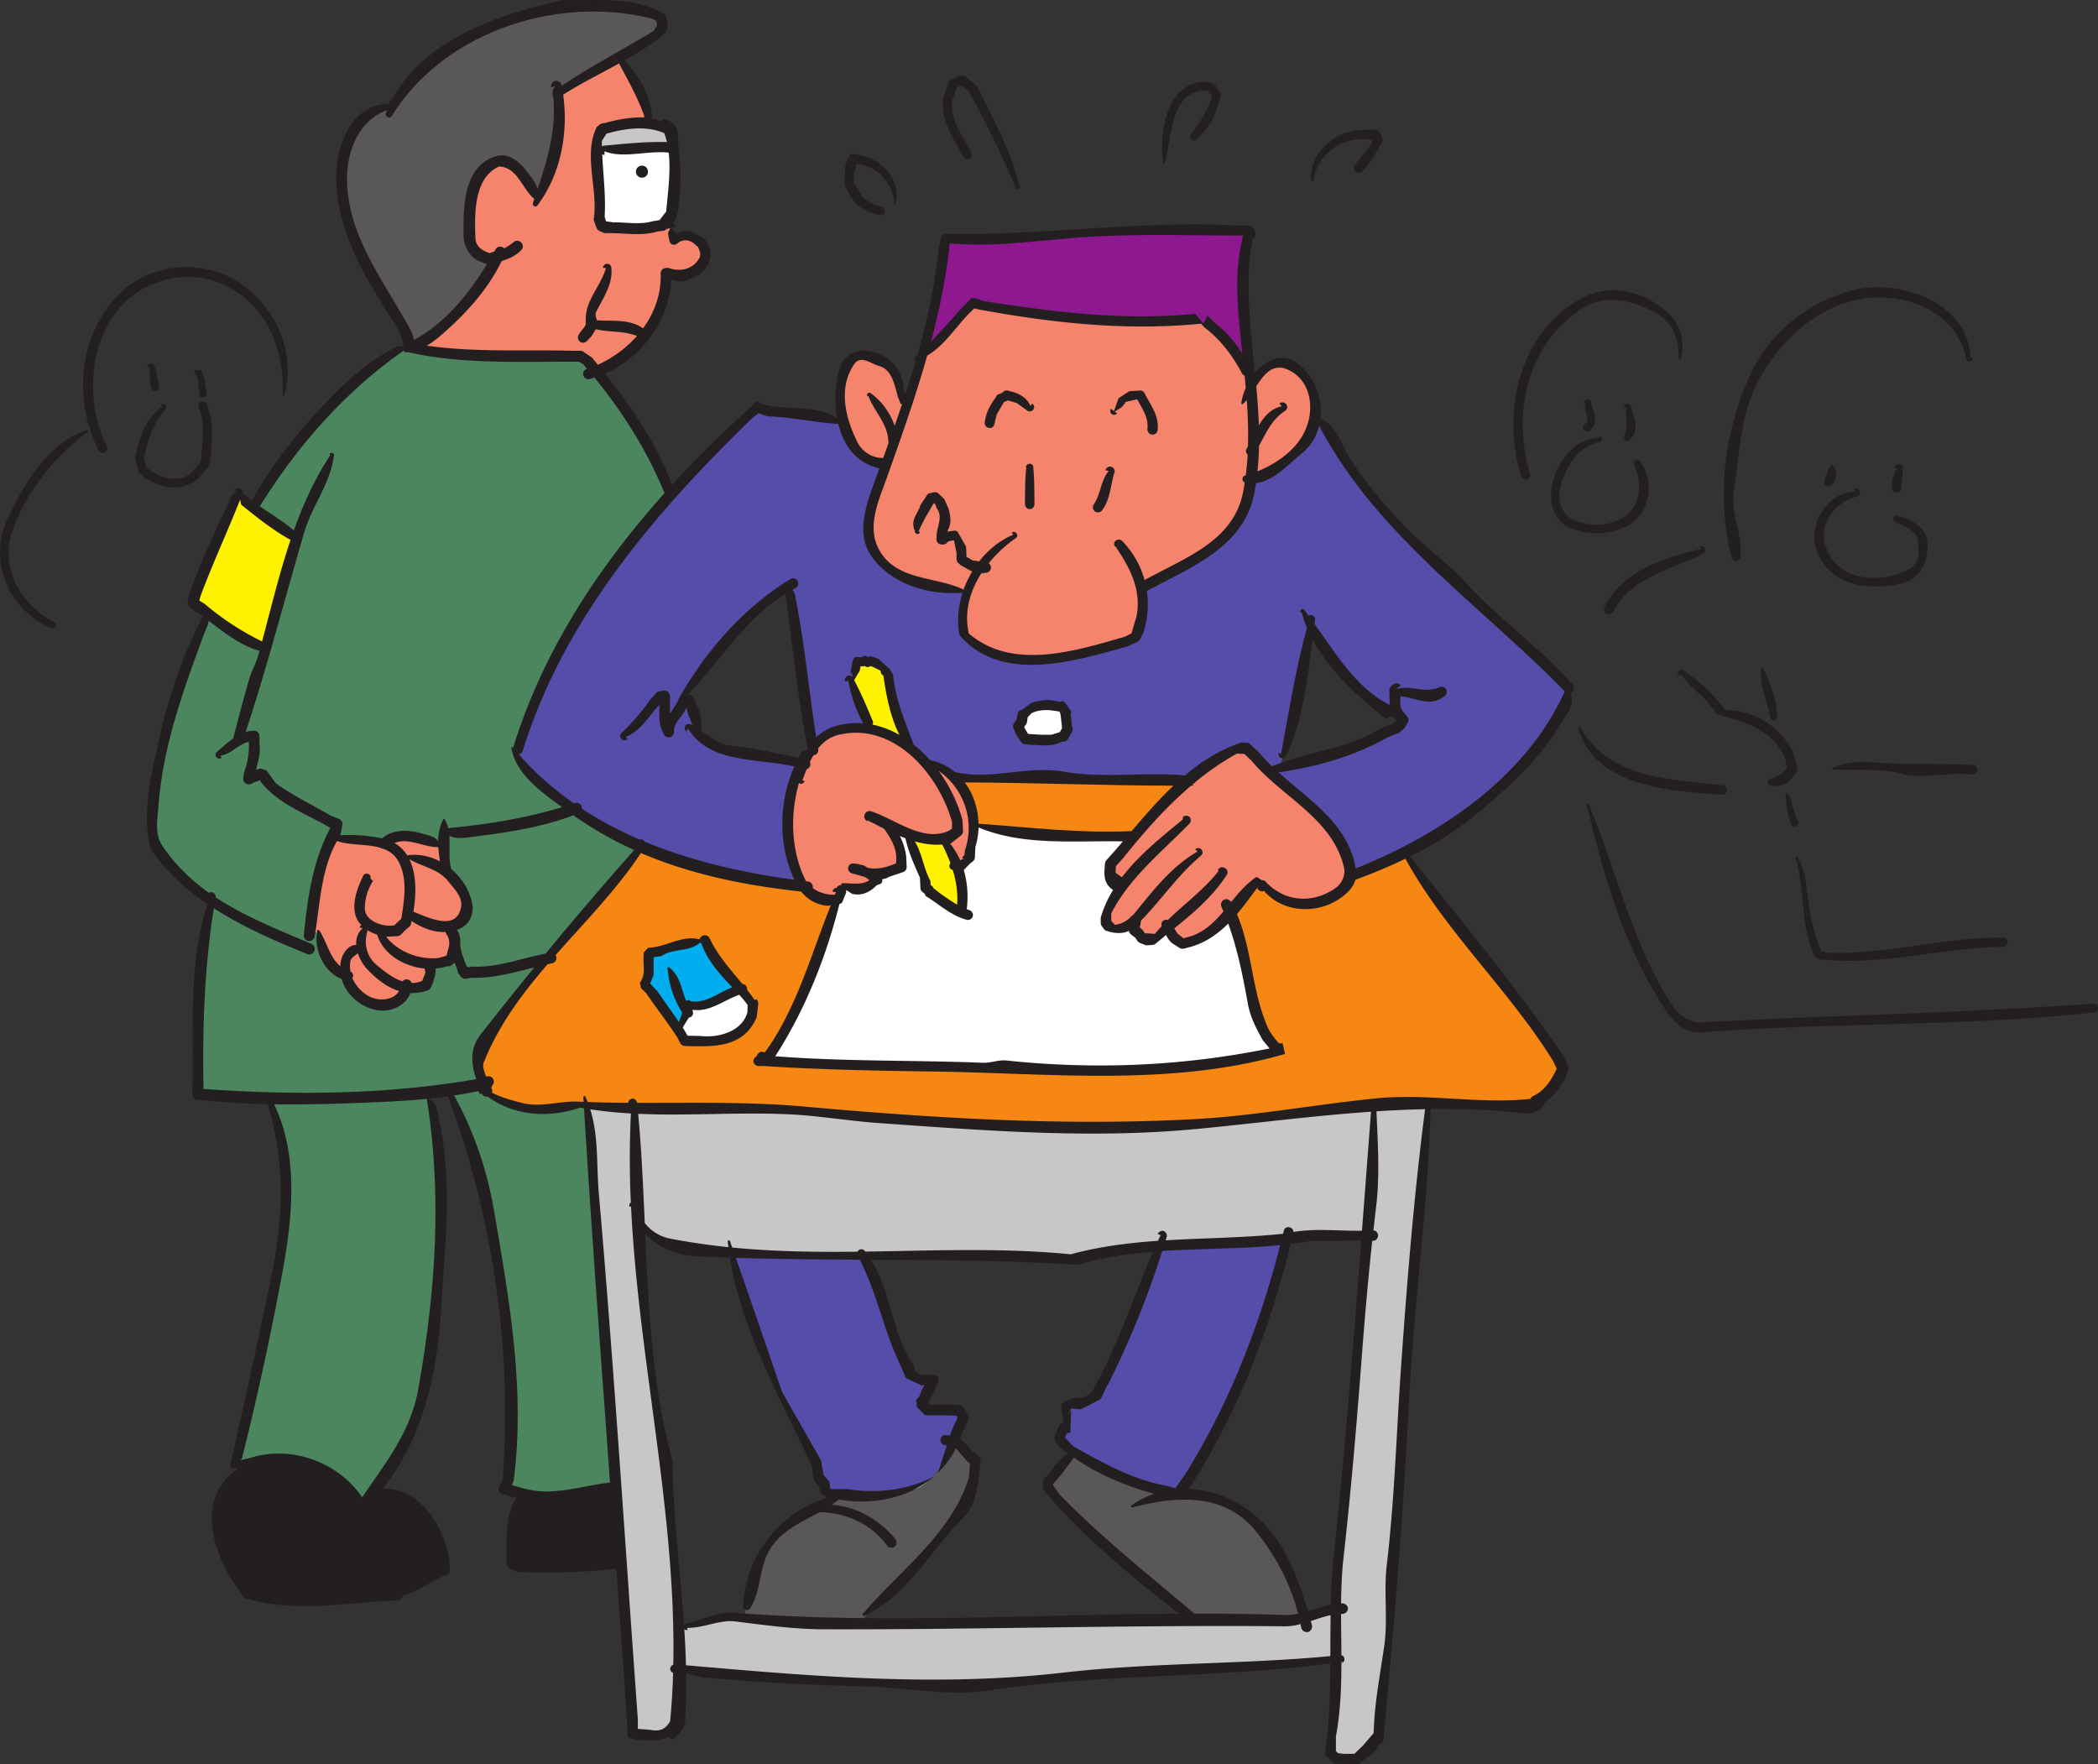 <svg xmlns="http://www.w3.org/2000/svg" width="145.657" height="122.492"><rect width="100%" height="100%" fill="#333333" stroke="none"/><path fill="#231f20" d="M109.2 47.547c-2.316-2.629-5.136-4.559-7.554-7.223-1.238-1.34-2.734-2.347-4.004-3.672-1.41-1.445-2.613-2.875-3.797-4.613-.715-1.047-.906-2.336-2.09-2.945-.027-.016-.058-.024-.085-.035.16-1.383-.38-2.875-1.5-3.774-1.082-.863-2.25-.34-3.043.613-.278-2.742-.618-5.476-.332-8.257l.168-1.059a.345.345 0 0 0 .199-.351l-.035-.157c0-.105-.055-.176-.141-.242l-.137-.105a.497.497 0 0 0-.21-.07h-.68c-6.649-.368-13.23.66-19.864.59l-.453-.016c-.172 0-.312.12-.328.277l-.156.836c-.254 2.492-.785 4.91-1.465 7.3-.04.04-.078.079-.121.118-.086.07-.106.191-.035.277.011.012.023.02.035.031a71.594 71.594 0 0 1-.703 2.262.601.601 0 0 0-.067-.074c-.015-.02-.039-.035-.062-.05.012-.93-.379-1.813-1.188-2.36-1.132-.746-2.925-.836-3.343.992a8.24 8.24 0 0 0-.09 3.207c-1.399-.984-3.54-.527-5.184-.996l-.172-.106a.394.394 0 0 0-.453.09l-.105.156a80.441 80.441 0 0 0-5.547 5.47c-1.063-2.829-2.77-5.36-4.649-7.716 2.52-1.113 4.489-3.73 4.602-6.539v-.015l.035.004c.555.347 1.172.03 1.68-.223.894-.43 1.3-1.508.722-2.379l-.082-.129a.36.36 0 0 0-.128-.125l-.036-.015a.36.36 0 0 0-.183-.149l-.418-.183c-.274-.16-.555-.172-.86-.118l-.367.168-.363-.421c.102-.024.195-.047.3-.07a.306.306 0 0 0-.218-.231c.258-.32.371-.723.418-1.117a16.88 16.88 0 0 0 0-4.235c-.082-.64.172-1.37-.723-1.812a.327.327 0 0 0-.449.011c-.023.024-.035.051-.05.079a2.638 2.638 0 0 0-.688-.231.286.286 0 0 0 .062-.207c-.125-1.406-.914-2.777-1.914-3.809.969-.543 1.91-1.128 2.785-1.855l.176-.313a.269.269 0 0 0 .035-.187l-.015-.324a.228.228 0 0 0-.035-.125l-.079-.305a.381.381 0 0 0-.175-.184h-.047C43.884-.265 41.447.06 39.15 0c-4.484.961-9.758 2.73-11.977 6.996a.244.244 0 0 0-.187.028l.086.175c0 .004 0 .004-.004.008-2.8-.027-3.832 3.207-3.727 5.454.16 3.625 2.067 6.734 4.098 9.867.289.457.45.933.586 1.445a.319.319 0 0 0-.07.129c-.13-.04-.274-.094-.368-.055-2.054 1.012-3.668 2.52-5.234 4.192-1.895 2.027-3.55 4.144-4.871 6.52a7.875 7.875 0 0 1-.535-.419.39.39 0 0 0-.121-.074.325.325 0 0 0-.157-.344.324.324 0 0 0-.418.14l.207.106c-.113.059-.289.106-.335.196-1.125 2.37-2.207 4.703-3.086 7.152l.043.484c.027.07.07.141.129.188l.234.172c.215.14.43.293.64.441-1.398 2.684-2.359 5.465-3.03 8.508-.571 2.566-1.243 5.117-.583 7.648 1.051 1.543 2.414 2.774 3.934 3.809-1.363 4.219-.945 8.742-1.055 13.113l.012.106c0 .207.172.383.383.383h.195c1.547.171 3.09.257 4.633.293 1.21 3.828 1.117 7.804.297 11.796a569.894 569.894 0 0 1-2.856 13.13l-.015.14a.294.294 0 0 0-.02.101v.137l.04-.031.503.023c-3 1.993-1.785 5.961.047 8.403l.332.52c.035.034.086.07.14.09l.122.034c3.394.973 6.98.262 10.426.102.18 0 .332-.14.375-.313.898-.226 1.972-1.004 2.69-1.304l.208-.086c.21-.02.367-.176.367-.383l-.02-.594c-.327-2.375-1.988-5.137-4.644-5.082 2.797-3.46 3.79-7.98 4.055-12.379.277-4.543.836-9-.211-13.629-.102-.418-.137-.855-.625-1.027-.004-.016-.016-.023-.027-.031a41.18 41.18 0 0 0 1.347-.16c3.137 8.46 4.488 17.668 3.781 26.668l-.246.433v.035c-.07.211.055.418.262.489l.277.054c.22.082.434.153.653.22-.754 1.187-.653 2.64-.653 3.976v.554a.4.4 0 0 0 .192.348l.574.246c2.293.067 4.57.035 6.844-.23.265 3.656.523 7.312.765 10.968v.496c0 .16.13.317.286.34l.367.078c.765.02 1.597.157 2.23-.214a.26.26 0 0 0 .067.086c.132.105.289.078.394-.051.235-.317.625-.602.653-.914.085-1.192.105-2.375.09-3.559.413.137.812.285 1.214.32 3.84.34 7.598.547 11.36.625 2.793.055 5.507.707 8.328.29 8.09-1.212 15.914-.844 23.82-1.895-.012 2.023-.059 4.047-.344 6.07v.156c0 .106.051.184.106.262l.183.156.18.211c.078.051.16.078.238.106l.547.023h.024l.89.028a.296.296 0 0 0 .207-.079l.496-.39c.434-.238.703-.594.934-.988a.34.34 0 0 0 .242-.32c.008-.071.012-.141.02-.212v-.011c.363-4.258.77-8.442 1.078-12.727.285-3.734.496-7.441.703-11.203.36-6.547 1.293-13.02 1.453-19.563 2.215-.03 4.445.051 6.695.317.367.027.758-.235 1.149-.39h-.157c.145-.063.22-.22.211-.384.63-.382 1.07-1.02 1.442-1.664l.23-.59a.417.417 0 0 0-.054-.347l-.27-.586c-3.273-4.844-7.04-9.313-10.66-13.895 1.691-.843 3.305-1.843 4.82-3.12 2.211-1.864 4.211-3.657 5.676-6.165.371-.637.95-1.187.637-2.078a.34.34 0 0 0 .093-.043.366.366 0 0 0 .07-.508zm-54.675-6.32c.496 3.574.863 7.171 1.54 10.726-.028.047-.06.094-.087.14-.14-.034-.281.016-.344.157a7.46 7.46 0 0 0-.191.352c-1.547-.282-3.039-.68-4.648-.825-.793-.078-1.438-.57-2.106-1.023a3.538 3.538 0 0 0-.191-1.55l-.367-.786a.36.36 0 0 0-.395-.18c2.277-2.336 3.988-5.285 6.789-7.011zm-2.93 70.195c-.05.152.024.277.172.332l-.062.27c-.27-.02-.543-.036-.817-.055-1.093-.078-2.164.523-3.261.73a.233.233 0 0 0-.141.094c-.258-3.793-.75-7.567-.8-11.375-1.4-5.172-1.661-10.465-1.891-15.77.863.953 2.175 1.5 3.406 1.567.824.039 1.648.07 2.472.101.832 5.141 3.504 9.758 5.676 14.418l.13.965.077.156.328.348.035.305c0 .054.028.105.055.156l.363.29c.016.01.028.026.04.038-3.25 1.078-5.57 3.934-5.782 7.43zm8.368.918.238-.262c2.8-1.36 4.426-4.445 6.668-6.715 1.047-1.047 1.047-2.636 1.23-4.101l-.367-.39h-.098l-.347-.368a3.27 3.27 0 0 0-.649-.59c.055-.14.11-.281.153-.426l.418-.863a.402.402 0 0 0 0-.418l-.258-.418a.324.324 0 0 0-.133-.129l-.105-.078c-.051-.027-.13-.027-.18-.055H64.59l-.16-.144.063-.063c.183-.418.394-.812.574-1.23l.078-.13c0-.05.027-.077.027-.128a.392.392 0 0 0-.363-.39h-.863l-.445-.243-.051-.386c-1.559-2.208-1.535-5.098-2.98-7.352 4.777.023 9.554.043 14.34.355 1.722-.52 3.476-.773 5.241-.914-1.308 2.977-2.285 6.09-3.832 8.953l-.402.778-.488.347c-.34.051-.653.079-.993.13l-.285.156a.37.37 0 0 0-.367.316l-.023.102c.05.289.101.574.156.863l.035.234h-.008c-.133 0-.238.078-.316.211l-.262.574c-.023.051-.05.102-.05.157v.207c0 .078.027.156.077.21l.207.262c.211.176.426.34.645.504-.5.352-.899.813-1.242 1.324l-.39.418c-.056.079-.106.153-.106.235v.336a.4.4 0 0 0 .078.238l.234.313c2.719 3.12 5.887 5.726 9.133 8.261-7.297.043-14.586.39-21.89.309zm32.628-4.262a43.108 43.108 0 0 0-.199 3.324c-.539.106-1.066.293-1.59.453-.812-2.718-1.851-5.492-4.398-7.199a7.572 7.572 0 0 0-3.86-1.289c3.372-5.226 5.59-10.992 7.06-17.008a27.17 27.17 0 0 0 1.472-.214h.004c1.14.054 2.285-.016 3.426-.016-.555 7.293-1.133 14.582-1.914 21.95zm4.32-58.031-.222.2-.789.315.016-.019c-2.13 1.348-4.653 1.57-6.961 2.414l.082-.312a.264.264 0 0 0 .246-.137c1.156-2.485 1.496-5.34 1.844-8.11 1.167 2.176 3.152 3.965 5.085 5.516.055.035.207-.086.313-.156a.368.368 0 0 0 .215.012l.191.246-.02.03"/><path fill="#564ca9" d="M108.627 47.984c-5.868-5.988-13.079-10.863-17.047-18.43a3.503 3.503 0 0 1-1.18 1.91c-.988.79-1.95 1.927-3.2 2.079-.034.215-.066.434-.109.652-.703 3.809-4.43 5.184-7.468 6.836a6.571 6.571 0 0 1-.227 2.864l-.242.484a.346.346 0 0 1-.16.156l-.676.332c-3.707 1.028-8.758 2.63-11.7-.765-.19-.973-.097-1.989.208-2.946-2.293.172-4.723-.535-6.16-2.312-1.48-1.809-.368-4.196.328-6.16.023-.059.043-.114.062-.168-1.62-.356-2.496-1.61-2.855-3.082-1.649-.106-3.266-.48-4.918-.528l-.61-.215-.433.317c-6.738 6.547-13.129 13.98-15.945 23.117a.376.376 0 0 1-.274.25 21.065 21.065 0 0 0 3.832 3.406c.004 0 .008-.004.016-.004a.369.369 0 0 1 .496.172.365.365 0 0 1 .035.2 26.033 26.033 0 0 0 4.004 2.132.33.33 0 0 1 .226.028.311.311 0 0 1 .137.128c3.29 1.364 6.86 2.168 10.387 2.641-1.149-2.437-1.086-5.402-.008-7.863-2.574-.598-5.856-.172-7.363-2.621l-.141.175a.299.299 0 0 1-.05-.402.298.298 0 0 1 .398-.05.896.896 0 0 1 .062.034c-.09-.414-.348-.793-.383-1.226l-.097.164c-.207.453-.66.766-.766 1.289l-.016.242a.356.356 0 0 1-.363.367c-.14 0-.281-.07-.332-.191l-.035-.086c-.363-.633-.281-1.32-.273-1.992-.747.789-1.262 1.816-2.356 2.25l.137.14a.281.281 0 0 1-.414 0 .28.28 0 0 1 0-.417c.73-.715 1.41-1.461 1.984-2.317l.434-.469c.05-.05.14-.105.207-.105l.21-.035.106-.016a.367.367 0 0 1 .399.332s0 .016.02.035v1.165c0 .023-.005.046-.005.07.04-.059.078-.117.125-.176l.465-.746c-.012-.043 0-.094.039-.14 1.758-3.118 4.246-6.032 7.293-8a.057.057 0 0 1 .035-.044c.016-.004.024 0 .035 0a12.4 12.4 0 0 1 .383-.242.349.349 0 0 1 .488.137.347.347 0 0 1-.14.488c-.07.035-.137.078-.203.113.074.121.136.246.168.391.68 3.398.957 6.605 1.472 9.863a3.19 3.19 0 0 1 1.367-.793 5.441 5.441 0 0 1 1.891-.187 9.87 9.87 0 0 1-1.039-2.98l-.191.105a.286.286 0 0 1 .12-.399.276.276 0 0 1 .352.059c.016-.125.028-.242-.125-.324l.157-.766c0-.172.14-.312.316-.293h.035l.121.016-.02-.016.141.016.051-.035a.316.316 0 0 1 .383 0l.035.027.02-.008a.34.34 0 0 1 .293-.02l.507.176c-.035 0-.054-.02-.09-.02l.735.653-.02-.043.035.059.036.03.004.032.222.352c.14 1.652.801 3.183 1.375 4.715a.29.29 0 0 1 .028.125c.414.324.8.695 1.156 1.093.023.008.047.008.07.02.64.136 1.195.422 1.656.804 2.5.598 4.95-.453 7.52-.023 2.898.496 5.64.008 8.45.266 1.16-.977 2.437-1.79 3.925-2.285l.383.019c.07 0 .14.016.191.07l.63.575c.284.347.597.675.925.988.21-.086.426-.168.64-.246l.082-.313a.33.33 0 0 1-.117-.031c-.14-.07-.191-.223-.125-.348.055.035.09.055.14.09.556-2.937 1.009-5.883 1.806-8.762a8.205 8.205 0 0 1-.375-1.093l-.09.035c-.035-.07 0-.176.09-.227.07-.035.171 0 .222.086.09.114.18.235.266.352a.319.319 0 0 1 .172-.04c.176.02.297.176.277.352l-.035.262c1.496 2.102 2.914 4.473 5.23 5.625-.008-.047-.02-.094-.023-.145l-.02-.867c0-.105.055-.191.125-.281l.102-.105a.41.41 0 0 1 .543 0c0 .02.016.035.035.035l-.367.28c1.008-.366 2.07.349 3.082-.175a.37.37 0 0 1 .453.246.388.388 0 0 1-.246.469c-.894.687-1.996.023-2.957-.074v.023c0 .383-.09.801.242 1.113l.227.278a.37.37 0 0 1 .035.433l-.176.317c-.035.035-.05.07-.086.101l-.297.246c-.015.016-.05.036-.07.051l-.746.297c-2.344 1.32-4.914 2.05-7.59 2.434 2.172 1.957 4.809 3.558 5.36 6.652a.035.035 0 0 1 .004.02c5.925-2.38 11.82-6.34 14.511-12.297-.004-.004-.011-.008-.011-.012"/><path fill="#f6836c" d="M86.22 28.05c.036.02.086 0 .106-.034a2.38 2.38 0 0 0 .23-.246 30.33 30.33 0 0 1 .086 3.21c-.031.06-.058.114-.09.168a.326.326 0 0 0 .07.418A19.78 19.78 0 0 1 86.487 33a.275.275 0 0 0-.23.273.278.278 0 0 0 .16.227c-.032.215-.067.43-.11.645-.664 3.464-4.093 4.59-6.843 6.128a6.208 6.208 0 0 0-1.528-2.683.332.332 0 0 0-.453-.067c-.14.086-.176.293-.07.434l.02-.035c1.007 1.48 1.827 3.027 1.476 4.855l-.356 1.2-.46.23c-3.415.977-7.782 2.383-10.829-.226-.343-1.48.07-2.93.867-4.176a1.3 1.3 0 0 0 .266-.04.366.366 0 0 0 .399-.327.377.377 0 0 0-.153-.332 8.975 8.975 0 0 1 1.875-1.743c.121-.07.14-.222.055-.328-.07-.125-.227-.14-.332-.054l.105.14c-.922.387-1.73 1.043-2.363 1.852-.145-.02-.289-.043-.441-.059l-.442-.258-.027-.699c0-.02-.02-.02-.02-.035l-.574-1.012c-.07-.05-.156-.086-.226-.07l-.465.074.015-.105c.278-.489.188-.992.051-1.496l-.262-.579a.263.263 0 0 0-.105-.156l-.348-.328a.36.36 0 0 0-.328-.07l-.281.07a.279.279 0 0 0-.191.156l-.438.66c-.148.598-.742 1-.379 1.81-.02.089.051.194.156.194.086.016.192-.054.192-.16h-.106c.211-.449.418-.902.696-1.34l.37-.648.118.113.07.223c.489.625.016 1.305 0 1.984v.211c0 .192.156.348.348.348h.105c.086 0 .157-.02.227-.07l.137-.141c.117-.031.25-.05.367-.082l.035.016c.05.293.121.59.172.886v.434c.02.09.035.176.105.226l.211.192c.266.129.512.297.774.41-.239.398-.446.82-.602 1.258-2.004-.945-4.71-.594-5.883-2.8-.836-1.548-.035-3.325.524-4.872 1.02-2.863 2.023-5.7 2.836-8.574 1.312-.75 2.144-2.274 3.285-3.281l.125.05c5.137.957 10.289 1.532 15.512 1.028h.093l.223.246c1.129.851 1.95 1.945 2.61 3.183a.351.351 0 0 0 .187.168c.027.285.055.57.078.856-.148.336-.254.68-.3 1.011-.016.036 0 .09.034.106m-25.993-.524.055-.05c.398 1.097 1.375 1.933 1.39 3.203.004.023.016.047.02.066-.125.356-.254.711-.383 1.066-.012-.004-.023-.015-.035-.019-.75 0-1.43-.453-1.758-1.113-.805-1.637-1.36-3.727-.21-5.395.452-.664 1.148-.035 1.722.121.863.254 1.027 1.16 1.277 2.012 0 .059.012.121.051.172a6.555 6.555 0 0 0 .152.41c0 .035.036.051.09.051.035 0 .051-.035.051-.086v-.004c.004.004.004.008.008.012-.18.527-.355 1.058-.543 1.586-.316-.89-.879-1.688-1.64-2.239a.165.165 0 0 0-.227-.02c-.07.071-.07.161-.02.228"/><path fill="#231f20" d="M71.494 32.195c-.14 0-.262.102-.262.242l.016.02c-.086.852-.086 1.687-.086 2.54 0 .19.14.347.332.347.191 0 .328-.157.328-.348-.016-.852 0-1.707-.086-2.559a.234.234 0 0 0-.242-.242m5.64.207a.32.32 0 0 0-.382.246l.226.051c-.574.68-.558 1.621-1.047 2.332a.358.358 0 0 0 .106.489.36.36 0 0 0 .488-.106c.574-.781.574-1.758.852-2.629a.322.322 0 0 0-.243-.383m-5.398-3.968c.105-.122.07-.313-.07-.418l-.121.175c-.243-.593-.836-.906-1.426-1.027l-.156-.05a.336.336 0 0 0-.282.066l-.136.105-.297.121c-.02.035-.055.055-.07.086l-.087.16c-.367.489-.644 1.024-.714 1.633a.333.333 0 0 0 .261.418c.176.055.364-.07.399-.258.054-.23.105-.437.156-.664l.504-.855.125-.067c.05 0 .086-.02.121-.05l.016-.012.629.183c.242.176.488.348.73.524.121.105.316.07.418-.07m7.73-1.134a.33.33 0 0 0-.312-.187l-.75.051c-.035.016-.05.035-.086.05l-.664.438-.313.887c-.07-.05-.14-.105-.207-.156a.25.25 0 0 0 .051.363c.121.09.278.07.367-.05l-.156-.122c.156-.105.313-.191.469-.297l.242-.277.02-.09c.242-.05.504-.12.746-.172h.09c.347.653.796 1.266.695 2.07a.37.37 0 0 0 .367.368.356.356 0 0 0 .348-.367c.086-.903-.418-1.602-.82-2.332l-.087-.176m-15.582 7.781.016-.016c0-.008 0-.011.004-.015 0 .015-.02.015-.02.031"/><path fill="#f6836c" d="M89.822 25.895c1.187.816 1.344 2.417.941 3.601-.488 1.508-1.918 2.602-3.46 3.227.062-.598.097-1.192.109-1.782.5-.902.902-1.847 1.836-2.437.14-.121.16-.332.035-.453-.121-.14-.328-.156-.453-.035l.16.191c-.738.152-1.211.688-1.59 1.32a44.471 44.471 0 0 0-.184-2.707c.618-.941 1.297-1.816 2.606-.925"/><path fill="#231f20" d="M86.482 33.012c.004 0 .004 0 .004-.004v.004h-.004"/><path fill="#8d188f" d="m65.92 17.102.023-.204c3.25.297 6.46-.27 9.727-.457 3.449-.21 6.859-.09 10.289-.09h.328l-.067.418c-.297 1.22-.347 2.473-.312 3.711.054 1.364.195 2.72.34 4.075-.5-.79-1.086-1.508-1.856-2.094l-.574-.555-.262.574-.574-.695c-4.926.504-9.785-.125-14.64-.871l-.626-.21a.393.393 0 0 0-.312.034l-.645.664c-.699.781-1.39 1.563-2.12 2.317.573-2.168 1.03-4.364 1.28-6.618"/><path fill="#fff" d="m45.79 15.281-.421.074c.023-.011.058-.023.082-.035-.942.313-1.906.106-2.867.117l-.512-.074-.094-.312c.09-1.453-.101-2.895-.168-4.344a.28.28 0 0 0 .16.05v-.253c1.301.523 2.977-.074 4.457.094.149 1.34-.058 2.761-.175 4.086l-.461.597"/><path fill="#c8c7c8" d="m41.783 9.785.332-.515.375-.09c-.012 0-.035.011-.047.011 1.18-.304 2.535-.445 3.676.055.074.203.136.41.183.621-1.449-.047-2.894.113-4.332.242a.321.321 0 0 0-.18.063 12.472 12.472 0 0 1-.007-.387"/><path fill="#f6836c" d="M44.771 8.164h-.023a1.371 1.371 0 0 0-.086-.121c0 .043.012.082.031.117-.93-.05-1.957.176-2.715.383l-.125.012a.685.685 0 0 0-.199.078l-.23.199c-.954 1.95.128 4.328-.211 6.43l.222.605a.395.395 0 0 0 .16.16l.383.164c1.219-.058 2.461.243 3.656-.117l.442-.058a.364.364 0 0 0 .152-.07l.082-.063v.008l.23-.059c-.058.113-.105.219-.163.336l.035.254.035.188.031-.004a.295.295 0 0 0-.008.058l-.023-.055.011.055.024.063c0 .043.023.09.047.136a.327.327 0 0 0 .453.07l.172-.128c.347-.184.707-.184 1.12.172.036.05.079.097.134.117l.023.015.012.02c.152.281.258.57.07.86-.488.765-1.348.882-2.137.605l-.136.011a.37.37 0 0 0-.371.372v.113c.027 1.375-.45 2.64-1.223 3.707-.02-.012-.035-.028-.055-.04-.945-.62-2.086-.448-3.168-.519v-.093c-.082-.165-.094-.36-.035-.489.488-.972 1.172-1.926 1.055-3.05a.287.287 0 0 0-.29-.293.287.287 0 0 0-.288.292h.207c-.348 1.231-1.414 2.215-1.403 3.54l-.011.418-.082.136c-.13.164-.266.317-.372.5-.128.153-.105.371.047.512.149.129.371.105.512-.047.102-.117.207-.219.313-.336l.285-.469c.957.223 1.957.094 2.86.47a8.148 8.148 0 0 1-2.712 1.995l-.41-.5-.617-.418a.39.39 0 0 0-.207-.054h-.57c-3.133-.082-6.243.101-9.422-.27-.22-.023-.442-.059-.664-.078.37-.207.718-.488 1.023-.746 1.7-1.477 3.215-3.137 4.184-5.13.492-.167.972-.355 1.351-.753a.377.377 0 0 0 .012-.535.37.37 0 0 0-.535-.024 4.03 4.03 0 0 1-.657.43.404.404 0 0 0-.097-.082.376.376 0 0 0-.5.153c-.024.046-.051.093-.078.14l-.332.121-.25-.101c-.41-.168-.72-.504-.73-.914-.071-1.672-.13-4.204 1.636-5.004 1.297.058 1.578 1.52 2.426 2.23a.086.086 0 0 0 .02.031c-.032.09-.063.18-.09.27a.178.178 0 0 0 .105.23c.09.047.195 0 .23-.09 1.602-2.156 2.13-5 1.762-7.656 1.293-.82 2.61-1.468 3.879-2.168.66 1.235 1.332 2.426 1.793 3.758"/><path fill="#5a5758" d="M24.095 12.559c-.043-1.973.754-4.184 2.774-4.91-.024.054-.047.105-.07.163a.232.232 0 0 0 .105.313c.117.07.254.023.312-.094C30.85 2.161 38.81-.383 45.357 1.324l.207.145.035.12v-.023l.016.2-.234.383c-2.114 1.28-4.317 2.43-6.383 3.804a5.721 5.721 0 0 1-.012-.07.391.391 0 0 0-.453-.266.391.391 0 0 0-.266.453l.29-.082c-.071.118-.208.247-.188.348l.012.086a.275.275 0 0 0 .023.273l.008.008c.223 2.258-.399 4.36-1.09 6.43-.086-.426-.45-.836-.703-1.18-.524-.695-1.266-1.359-2.149-1.113-2.32.649-2.308 3.574-2.285 5.547.012.66.418 1.531 1.207 1.79l.407.167c-1.286 2.105-2.899 4.094-5.07 5.266-.051-.258-.114-.516-.247-.746-1.832-3.356-4.316-6.442-4.387-10.305"/><path fill="#4c865e" d="M28.01 24.355a.278.278 0 0 0 .296.09c3.852.875 7.817.645 11.735.668h.129l.324.176c.09.105.176.211.265.316a.375.375 0 0 0-.277.356c.012.21.176.371.383.371a4.81 4.81 0 0 0 .406-.117c1.984 2.433 3.68 5.113 4.863 8.023-4.629 5.164-8.472 11.04-10.507 17.676l-.012-.012c-.02-.035-.055-.054-.086-.02-.035.02-.055.056-.02.087.34 1.789 2.032 2.996 3.516 4.07-2.578.777-5.234 1.207-7.91 1.453a2.05 2.05 0 0 0-.219-.566.076.076 0 0 0-.07-.07c-.035 0-.067.035-.067.07-.25.457-.332.972-.34 1.5-.171-.344-.628-.407-.96-.512-.961-.3-2.121-.41-2.93.293-.023-.004-.043-.012-.066-.016-.961-.183-1.891-.27-2.836-.195.004 0 .004 0 .004-.004l.152-.777a.393.393 0 0 0-.254-.36l-.558-.23.011.012c-1.277-.743-2.625-1.395-3.832-2.254l-.554-.766a.418.418 0 0 0-.188-.16l-.195-.07a.39.39 0 0 0-.282.011l-.148.051c.11-.59.34-1.152.23-1.77v-.511l-.011-.078v-.024a.367.367 0 0 0-.395-.336l-.36.036c-.066.015-.132.039-.194.058 1.507-4.547 2.68-9.12 4.05-13.8.543-1.895 1.82-3.415 2.075-5.364.035-.094-.012-.183-.094-.207-.09-.035-.184.012-.207.09l.07.035c-1.09 1.645-1.89 3.414-2.547 5.246-.734-.625-1.562-1.125-2.36-1.668 2.602-4.207 5.907-7.96 9.97-10.8"/><path fill="#4c865e" d="M44.029 59.016a254.712 254.712 0 0 0-6.145 7.183c-1.718.336-3.37 1.004-5.144.906l-.203.055a.347.347 0 0 0-.149-.07l-.086-.266c0 .024.012.035.012.059a5.974 5.974 0 0 1-.367-1.235c.047-.378 0-.761-.215-1.066 0-.008-.004-.02-.004-.031a2.04 2.04 0 0 0 .281-.117c.617-.301.895-1.02.778-1.668-.172-.95-.72-1.813-1.461-2.434-.2-.746-.074-1.555-.13-2.308.473.25 1.138.144 1.638.074 2.39-.305 4.753-.649 6.972-1.496a25.41 25.41 0 0 0 4.223 2.414"/><path fill="#f6836c" d="M31.013 64.887c.207.289.23.66.082 1.093l-.09.344-.058.047-.527.14c-1.309.13-2.786-.413-3.61-1.476l.801-.043a.396.396 0 0 0 .223-.105l.363-.371.191-.149a.365.365 0 0 0 .14-.187l.048-.235c.707.473 1.535.801 2.367.762a.357.357 0 0 0 .07.18m-1.476 2.636-.227.582-.332.106a2.03 2.03 0 0 1-.398.031.388.388 0 0 0-.293-.246.379.379 0 0 0-.348.137c-.68-.219-1.277-.715-1.812-1.156-.664-.56-.907-1.512-.594-2.391.203.129.426.23.656.308.402 1.344 1.844 2.208 3.29 2.348l.058.281m-5.207-.078a1.987 1.987 0 0 1-.012-.664c.035-.289.309-.414.531-.594.14.434.395.844.664 1.125.602.625 1.325 1.227 2.192 1.493-.395.672-1.45.726-2.125.343a2.643 2.643 0 0 1-1.117-1.242c.015-.027.03-.05.039-.082.05-.152-.028-.308-.172-.379m6.105-8.617c.02.328.059.652.106.973-.696-.364-1.485-.535-2.274-.418a2.462 2.462 0 0 0-.879-.856c.946-.394 2.004.282 3.008.29a.065.065 0 0 0 .04.011m.917 5.051c-.004 0-.012-.004-.015 0a.2.2 0 0 0-.051.02c-.723.21-1.809-.29-2.586-.602.199-1.188.23-2.598-.281-3.645.906.528 1.996.668 2.687 1.52.438.547 1.031 1.105.902 1.812-.093.508-.336.778-.656.895"/><path fill="#231f20" d="m23.005 57.227.036.046-.004.004zm-5.351-5.767.012.009-.012-.008"/><path fill="#fff200" d="M16.677 34.672c.024.152.024.328.118.41 1.109.89 2.164 1.727 3.375 2.402-.77 2.293-1.344 4.68-1.977 7.055-.023-.016-.047-.035-.074-.043a18.903 18.903 0 0 1-3.875-2.543l-.406-.262.125-.445c0 .023-.012.035-.012.059.84-2.243 1.851-4.407 2.726-6.633"/><path fill="#231f20" d="m17.892 110.516-.52-.254-.23-.407c.02.016.02.016.035.036-.796-1.442-1.914-2.942-1.816-4.606a58.598 58.598 0 0 1 7.195 1.852c1.637.535 2.746 1.816 4.043 2.836a.277.277 0 0 0-.054.23c.03.07.066.13.101.188-2.93.215-5.855.437-8.754.125m9-.176.078-.09c.012.008.024.02.04.027-.04.02-.079.043-.118.063"/><path fill="#231f20" d="M30.423 108.738c-.73.598-1.636.828-2.496 1.14-3.394-3-7.972-5.226-12.543-4.855.016-.101.032-.203.055-.304.258-1.082 1.207-1.758 1.734-2.696 3.079-1.039 6.672.387 7.997 3.426-.02-.035-.02-.086-.036-.12.086.155.297.206.453.12a.362.362 0 0 0 .122-.469c-.067-.152-.141-.296-.215-.44.02-.02.043-.04.058-.063.274-.274.528-.555.774-.844 2.238.738 4.015 2.62 4.097 5.105"/><path fill="#4c865e" d="M29.642 76.36c1.047 6.648.61 13.265-.61 20.105-.53 2.972-2.296 5.137-3.89 7.488-1.672-2.469-4.96-3.656-7.84-2.715l-.64.145.133-.113a208.175 208.175 0 0 0 2.718-12.43c.77-4.024 1.293-8.485-.48-12.172 2.648.043 5.297-.066 7.953-.188a54.813 54.813 0 0 0 2.664-.19.09.09 0 0 0-.008.07M34.29 84c-.503-2.871-1.402-5.469-2.761-7.945a34.289 34.289 0 0 0 1.691-.305c.008.086.059.18.149.234l.05-.117v.004a.383.383 0 0 0 .434.258c1.824 1.348 4.274 1.523 6.41.77.094.019.188.03.282.046.535 8.676 1.175 17.332 1.808 25.985-2.015.222-3.953.969-5.972.414l-.844-.242.129-.317c.8-6.285-.278-12.394-1.375-18.785"/><path fill="#231f20" d="m36.677 108.375-.734-.125v-.59c-.234-1.203.316-2.347.289-3.539 2.047.473 4.16.063 6.172-.535.11 1.531.223 3.066.332 4.601-2.016.04-4.027.27-6.059.188"/><path fill="#c8c7c8" d="m45.095 120.09-.812-.059v-.672c-.887-12.195-1.645-24.312-2.715-36.586-.16-1.925-.004-3.89-.59-5.757.938.144 1.879.234 2.824.289a64.113 64.113 0 0 0-.004 6.187c-.093.059-.14.203-.09.301l.102-.05c.512 10.655 3.14 21.234 2.934 31.827-.117.047-.215.168-.215.29 0 .12.09.238.203.288a51.07 51.07 0 0 1-.207 3.364c-.262.398-.555.765-1.43.578m50.09-42.906c-.21 2.757-.418 5.511-.629 8.261-1.586.028-3.183-.18-4.754.086a.324.324 0 0 0-.214-.3.319.319 0 0 0-.442.156l-.07.27c-2.703.28-5.434.288-8.149.456l.07-.23c.055-.156-.05-.34-.206-.418-.157-.055-.34.05-.418.207l.207.078a33.3 33.3 0 0 0-.184.394c-2.039.145-4.066.395-6.058.938-4.778-.469-9.508-.254-14.27-.188a.296.296 0 0 0-.531.008c-2.883.032-5.778-.004-8.703-.289l-.153-.445v-.023c-.054-.028-.105-.028-.129-.028-.027.051-.027.106-.027.106.012.12.031.238.047.363a46.708 46.708 0 0 1-4.07-.598 2.944 2.944 0 0 1-1.739-1.078c-.11-2.527-.222-5.058-.457-7.582 3.668.164 7.364-.16 11.051.067 1.879.132 3.785.445 5.637.574 7.445.523 14.832 1.125 22.277.394 3.992-.386 7.945-.906 11.914-1.18"/><path fill="#564ca9" d="m82.33 102.281-.727 1.043-.789-.207c-2.297-.445-4.309-1.594-6.32-2.715l-.547-.593v-.036l.144-.285h.067l.156-.027.05-1.516c-.077.078-.128.184-.206.262l.219-.418.562.05c.05 0 .106-.023.156-.023l1.227-.628c.082-.051.133-.102.16-.184l.418-.887v.055a63.584 63.584 0 0 0 3.793-9.32c2.723-.18 5.473-.137 8.187-.41-1.43 5.574-3.503 10.925-6.55 15.84"/><path fill="#5a5758" d="M82.92 112.031c-3.192-2.722-6.45-5.273-9.364-8.289l-.445-.62v-.095l.602-.695c.273-.387.562-.754.84-1.137 1.683 1.168 3.609 1.985 5.585 2.512a6.383 6.383 0 0 0-1.57.793c-.023.027-.05.05-.05.106.026.023.05.05.105.05 2.976-.78 6.37-1.07 8.562 1.645 1.399 1.734 2.402 3.644 2.938 5.73a4.077 4.077 0 0 1-.899.094 169.721 169.721 0 0 0-6.304-.094"/><path fill="#c8c7c8" d="M73.845 116.121c-8.8 1.012-17.476.254-26.222-.508-.02-.84-.063-1.675-.114-2.511a.24.24 0 0 0 .223.066l-.027-.152c1.148.023 2.246-.579 3.34-.446 2.066.258 4.128.547 6.164.547 10.68.027 21.336-.312 32.015-.207.364 0 .719-.062 1.063-.152.02.098.043.187.058.281.078.207.29.313.496.262a.42.42 0 0 0 .235-.496 6.416 6.416 0 0 0-.074-.258c.457-.152.91-.313 1.379-.41-.016.945-.016 1.894-.02 2.84-6.144.582-12.293.433-18.516 1.144m23.368-20.394c-.286 4.359-.418 8.566-.938 12.953-.21 1.828.078 3.652-.156 5.48-.297 2.082-.7 4.09-.75 6.16-.246.297-.492.57-.742.867l-.594.575h-.711l-.418-.043-.102-.09-.054-.059v-1.011c.32-1.723.382-3.45.382-5.184l.09-.012c-.027.028-.054.078-.078.106a.285.285 0 0 0 .18-.367c-.016-.098-.098-.16-.192-.184-.004-.957-.023-1.91-.023-2.867.047-.004.09-.004.137-.004a.396.396 0 0 0 .34-.39.393.393 0 0 0-.391-.34c-.027 0-.055.003-.086.003.012-1.047.05-2.09.164-3.136.547-4.86.942-9.582 1.305-14.414.2-2.559.418-5.07.695-7.63.012.005.024.005.035.005a.358.358 0 0 0 .367-.368.35.35 0 0 0-.32-.355c.063-.55.121-1.098.188-1.656.265-2.188.113-4.399.023-6.61a74.524 74.524 0 0 1 3.375-.148c-.805 6.23-1.289 12.437-1.727 18.719"/><path fill="#f68712" d="m107.826 73.66.246.527-.02.067c-.351.746-.84 1.496-1.62 1.844a.365.365 0 0 0-.18.195c-3.621.383-7.22-.422-10.891-.02-4.285.442-8.434 1.227-12.64 1.434-8.981.473-17.91-.078-26.946-.887-3.848-.343-7.691-.238-11.547-.254-.012-.148-.16-.293-.312-.293-.149 0-.293.141-.305.293a97.568 97.568 0 0 1-2.816-.058 6.241 6.241 0 0 0-.141-.34c-.027-.05-.05-.078-.078-.078-.05.027-.078.05-.078.078.004.11.015.223.02.328-.145-.004-.294-.008-.438-.015-1.203-.051-2.559.417-3.785.105-.707-.18-1.461-.379-2.141-.727a.359.359 0 0 0 0-.23l-.047-.106a.41.41 0 0 0 .063-.156.388.388 0 0 0 .011-.535.37.37 0 0 0-.422-.078c-.156-.379-.27-.734-.183-.969 1.035-2.597 2.66-4.773 4.441-6.84a8.89 8.89 0 0 1 .344-.074.387.387 0 0 0 .254-.476c-.012-.028-.031-.055-.047-.078 2.039-2.313 4.223-4.528 5.93-7.094 3.523 1.511 7.285 2.258 11.129 2.676a2.565 2.565 0 0 0 1.836.988l.214-.035c-1.386 3.457-2.359 7.144-4.566 10.199l-.297-.035c-.05.02-.086.054-.14.09l-.172.19.101-.07-.086.122a.348.348 0 0 0-.207.312c0 .192.156.348.348.348h.328c4.004.262 7.973.332 11.996.387 8.012.12 16.215 1.043 24.047-1.168h.012v-.004c.058-.016.117-.032.172-.051l-.172-.746-.246.011c-.282-.32-.563-.656-.747-1.039-1.148-2.562-1.093-5.406-2.171-7.933.535-.625 1.02-1.305 1.5-1.961v.008a4.174 4.174 0 0 1-.094.137.386.386 0 0 0 .484.21c1.301 1.524 3.715 1.653 5.348.454.437-.317.836-.692.984-1.23a40.168 40.168 0 0 0 3.473-1.462c2.816 5.11 7.184 9.09 10.254 14.04"/><path fill="#f6836c" d="M55.861 60.988c-.957-2.05-1.004-4.441-.395-6.629a.27.27 0 0 0 .098.047c.121.035.262-.05.297-.191l-.156-.031c.093-.258.191-.524.3-.782a.352.352 0 0 0 .254-.316.36.36 0 0 0-.03-.184c.077-.16.16-.32.25-.468a.193.193 0 0 0 .062-.012.358.358 0 0 0 .261-.434l-.008-.02c.368-.46.832-.816 1.45-.956 3.761-.887 6.878 2.629 7.851 6.043v.465l-.191.144c-1.532.735-3.168-.355-4.672-1.039-.012-.02-.031-.031-.05-.023a8.834 8.834 0 0 0-.657-.262c-.192-.086-.418 0-.488.191a.365.365 0 0 0 .19.489v-.07c.376.187.759.39 1.15.585.503.707.933 1.426.835 2.305v.102c-.668.273-1.328.464-1.992.296a4.59 4.59 0 0 0-.285-.171l-.25-.043a.287.287 0 0 0-.047-.028l-.332-.05v.011l-.07-.012a.35.35 0 0 0-.348.278c-.035.191.09.363.277.418l.579.156c.101.031.214.066.324.102.086.054.168.113.25.175l.043.04c-.567.367-1.274.187-1.926.207l-.031.12a.345.345 0 0 0-.309.192.341.341 0 0 0-.304.262l.246.047c-.024.058-.055.117-.082.175a2.426 2.426 0 0 1-1.528-.46.47.47 0 0 0 .008-.079.385.385 0 0 0-.367-.382l-.094-.012c-.039-.063-.082-.125-.113-.195"/><path fill="#fff200" d="M60.576 50.02c-.39-.934-.79-1.887-1.27-2.793v-.008c.121-.227.262-.438.383-.66l.066-.305.11.004c.05.015.113 0 .164-.024l.008.008a.331.331 0 0 0 .351.036l.067-.036.316.14c.121.063.242.122.364.185v.023a.5.5 0 0 0 .07.21l.121.106c.215 1.414.469 2.828 1.117 4.114a6.346 6.346 0 0 0-1.87-.715.286.286 0 0 0 .003-.285"/><path fill="#231f20" d="M61.2 46.598a.84.84 0 0 1 .09.047v.101l-.09-.148"/><path fill="#f6836c" d="M82.783 54.473a.68.68 0 0 1 .058-.051.254.254 0 0 0 .125-.106 19.147 19.147 0 0 1 2.907-1.996l.523.028.488.46c2.106 2.54 5.621 3.985 6.422 7.415.121.488-.12 1.097-.558 1.41-1.512 1.097-3.516 1.062-4.91-.453a.278.278 0 0 0-.231-.063c-.187-.14-.36-.258-.41-.215-.695.48-1.219 1.106-1.727 1.73a.38.38 0 0 0-.468-.183.385.385 0 0 0-.207.489c.05.113.093.23.144.343-.601.707-1.246 1.348-2.184 1.696l-.597.164-.399-.317c-.078-.12-.152-.242-.234-.367 1.371-1.113 2.684-2.219 3.652-3.73a.326.326 0 0 0-.156-.47c-.176-.105-.383-.034-.473.157l.07.035c-1.015 1.305-2.366 2.278-3.542 3.426a.362.362 0 0 0-.27.02c-.144.062-.207.242-.152.402a8.803 8.803 0 0 0-.473.539l-.695-.047-.125-.18c-.016-.035-.05-.05-.07-.086l-.16-.12.09-.489c1.429-1.473 2.59-3.2 4.179-4.527a.286.286 0 0 0 0-.418.286.286 0 0 0-.418 0l.156.156c-1.855 1.05-3.156 2.805-4.484 4.418a.2.2 0 0 0-.094.059 1.845 1.845 0 0 1-1.148.605l-.262-.273v-.524c1.273-2.488 3.508-4.258 5.434-6.234a.328.328 0 0 0 0-.453.328.328 0 0 0-.454 0l-.019.176c-1.45 1.19-3.047 2.464-4.223 4.007-.148-.105-.289-.21-.441-.32l.027-.457.512-.566c1.434-1.793 2.965-3.532 4.707-5.016h.203c-.039-.023-.078-.05-.113-.074"/><path fill="#fff" d="M58.334 62.746c.07-.016.12-.07.156-.14l.207-.52a.347.347 0 0 0 .05-.176v-.12l.403.26c.594.157 1.168-.034 1.723-.593l.28-.102c.017-.019.036-.035.052-.054a.354.354 0 0 0 .039-.258 1.28 1.28 0 0 0 .5-.176l.941-.316a.367.367 0 0 0 .262-.348l-.035-.766a4.39 4.39 0 0 0-.438-1.394c.13.055.258.105.387.156.207.953.61 1.844 1.008 2.738l.035.766a.38.38 0 0 0 .137.223l.148.113.078.168c.926.559 1.723 1.34 2.805 1.637.172.07.383-.02.453-.192.07-.175-.02-.367-.191-.453a2.723 2.723 0 0 1-.215-.078 6.8 6.8 0 0 0-.207-2.726h.004l.574-.59-.105.156.175-.176c.067-.07.121-.156.121-.242l.036-.75c.136-.434.207-.887.222-1.344 3.094 1.293 6.676.903 10.02.965-.196.227-.387.453-.582.676l-.559.625a.483.483 0 0 0-.101.21l-.02.243c-.05.57-.066 1.203.582 1.621a7.904 7.904 0 0 0-.86 1.914v.367c0 .07.016.121.052.192l.226.312c.496.211 1.188.301 1.68.051a.403.403 0 0 0 .133.246l.308.227.16.242c.035.05.086.086.157.121l.453.176c.226-.035.504 0 .644-.121.242-.203.485-.403.727-.598.082.184.207.367.387.543l.543.348a.42.42 0 0 0 .292.054l.278-.07c1.137-.277 2.031-.898 2.812-1.672.649 1.785 1.012 3.621 1.368 5.59.175.937.593 1.723 1.042 2.523l.461.555c-6.011 1.227-12.105 1.488-18.285.836-.539-.05-1.078.176-1.601.16-4.828-.191-9.606-.078-14.434-.453 2.063-3.195 3.535-6.883 4.457-10.578l.055-.008"/><path fill="#fff200" d="M65.416 58.633c.218.43.41.86.57 1.293a.298.298 0 0 0-.066.242c.015.121.113.21.226.23.238.77.363 1.563.305 2.407-.406-.23-.79-.504-1.172-.774l-.469-.363a.395.395 0 0 0-.125-.176l-.074-.05-.012-.282c-.472-.844-.578-1.918-1.09-2.746.618.176 1.258.27 1.907.219"/><path fill="#f68712" d="M78.564 57.7h-.004c-3.562.167-7.078-.255-10.625-.516-.023-1.032-.348-2.055-.95-2.864 4.833.02 9.65.22 14.477.227-1.03.98-1.976 2.07-2.898 3.152"/><path fill="#f6836c" d="m66.986 59.055-.027.308-.063.059a.46.46 0 0 0-.105.156l.125.035c-.086.035-.172.07-.254.106a5.262 5.262 0 0 0-.703-1.157l.066-.011.664-.524a.395.395 0 0 0 .172-.312l-.035-.75c-.301-1.18-.883-2.39-1.664-3.453 1.738 1.218 2.554 3.441 1.824 5.543"/><path fill="#231f20" d="m46.685 50.469-.047-.11c.047.02.09.043.137.063l-.09.047m27.633-.953c.02-.008.04-.02.047-.036.02-.05 0-.12-.035-.14a1.367 1.367 0 0 0-.114-.14 1.31 1.31 0 0 0-.234-.345.286.286 0 0 0-.383-.14c-.015.004-.027.02-.043.027-.617-.234-1.36-.14-1.957.059l-.629.472c-.176.016-.297.137-.332.313l-.039.32-.203.305a.363.363 0 0 0-.035.351l.176.414c.07.125.156.227.226.348l.102.16c.054.102.14.157.261.172l.403.055c.73 0 1.46.172 2.156-.211l.211-.016a.39.39 0 0 0 .262-.191l.156-.281-.02.02.122-.192c.054-.09.07-.192.054-.278l-.07-.23c-.016-.273-.023-.555-.082-.816"/><path fill="#fff" d="m72.295 51.012-.918-.059-.215-.36.02.055-.075-.187.14-.195a.292.292 0 0 0 .055-.157l.051-.32.262-.273c.652-.313 1.293-.227 1.95-.11.022.07.05.145.07.215l.101.934-.05.093-.016.016-.09.168-.59.18h-.695"/><path fill="#231f20" d="M52.638 69.727a.403.403 0 0 0-.136-.364l-.106.07a11.94 11.94 0 0 0-.535-.718.331.331 0 0 0-.004-.153.348.348 0 0 0-.316-.246c-.832-1.011-1.715-1.98-2.278-3.183a.367.367 0 0 0-.504-.156.362.362 0 0 0-.191.242c-1.277-.328-2.356.574-3.57.574l-.313.348v.175c-.07.641.191 1.325-.262 1.914l.086.383.348.332c.7 1.043 1.5 2.035 2.176 3.098l.191.383a.394.394 0 0 0 .297.191l.383.016c1.691.02 3.742.105 4.633-2.02l.101-.886"/><path fill="#00adef" d="m45.142 68.285.238-.594V66.45l.536-.066c.789-.57 1.918-.266 2.672-.934.004.008.008.02.011.031l.07-.054c.426 1.261 1.293 2.187 2.168 3.12-.937.348-1.746 1.102-2.847.973l-.172-.085a.34.34 0 0 0-.184.054c-.324-.785-.402-1.699-1.12-2.285-.02-.05-.087-.07-.141-.035-.051.02-.07.086-.036.14l.02-.019a6.644 6.644 0 0 0 1 3.004l-.008.043c-.066.21-.137.418-.207.621-.5-.71-1-1.422-1.5-2.137l-.5-.535"/><path fill="#fff" d="m48.6 71.922-.864-.016-.223-.383c0-.008.008-.011.008-.019l-.027-.008-.094-.16c.137-.23.278-.461.426-.688a.422.422 0 0 0 .148-.05.336.336 0 0 0 .102-.438l.012-.055c1.187.18 2.152-.664 3.234-1.039.11.121.219.242.324.367l.258.336-.012.496c-.351 1.36-2.039 1.813-3.293 1.657"/><path fill="#231f20" d="M45.92 66.383h-.004c-.016.015-.032.023-.047.035.015-.016.035-.016.05-.035m62.618 6.914.027.058c.004.004.004.008.008.012-.016-.02-.016-.055-.035-.07M66.088 99.25c0 .008 0 .012.008.004 0-.012-.004-.008-.008-.004m-.977 3.012c-.094.09-.188.172-.285.254a2.2 2.2 0 0 0 .242-.133c.016-.04.027-.082.043-.121M44.568 11.5a.416.416 0 0 0-.418.418c0 .234.184.418.418.418a.414.414 0 0 0 .418-.418.416.416 0 0 0-.418-.418m75.988 27.441a.302.302 0 0 0 .278-.324c.148-1.543-.692-3.004-.461-4.504.402-2.55.425-5.152 1.613-7.504 1.984-3.886 6.172-7.07 10.82-5.59 1.918.602 3.32 1.997 3.715 3.926.024.121.156.188.285.149.121-.024.188-.157.149-.285l-.145.058c-.152-3.898-4.926-5.527-8.152-4.719-3.172.813-5.887 3.004-7.227 6.04-1.726 3.945-2.281 8.296-1.215 12.472a.32.32 0 0 0 .34.281m11.461 1.571c1.32-.293 1.871-1.602 1.809-2.817-.051-1.07-1.117-1.644-2.055-1.875-.121-.047-.246-.008-.293.114-.062.113-.004.242.113.289.649.34 1.497.597 1.563 1.39.07.707.2 1.559-.824 2.02-1.973.879-4.723.719-5.563-1.637-.539-1.469.469-3.066 2.176-3.531a.278.278 0 0 0 .176-.371.276.276 0 0 0-.367-.172l.066.2c-2.105.058-3.516 2.581-2.531 4.51 1.09 2.134 3.64 2.345 5.73 1.88"/><path fill="#231f20" d="M127.267 33.55c.203-.331.375-.663.008-1.187.004-.054-.027-.11-.094-.117-.054-.004-.093.047-.097.098a5.706 5.706 0 0 0-.43 1.008c-.047.152.04.335.207.406.153.05.336-.04.406-.207m4.093.324a.312.312 0 0 0 .282.34.308.308 0 0 0 .344-.281c.043-.47.086-.918.133-1.387a.312.312 0 0 0-.281-.34.312.312 0 0 0-.344.281l.226.02c-.3.41-.382.875-.359 1.367m-13.281 4.25c-2.5.562-5.5 1.55-6.68 4.008-.086.168-.016.367.129.469.168.085.383.039.469-.13 1.191-2.386 4.039-2.917 6.21-4.019a.268.268 0 0 0 .157-.351c-.059-.149-.207-.215-.352-.157l.067.18m1.441 17.051c.192.015.36-.106.379-.297.02-.192-.125-.344-.316-.363-3.543-.41-7.88-.442-9.864-4.008-.011-.035-.062-.059-.097-.043-.04.012-.059.062-.047.097 1.164 4.082 6.37 4.34 9.945 4.614m3.414-1.126a.27.27 0 0 0-.203.313.247.247 0 0 0 .313.188c.449.062.843-.059 1.187-.34l.473-.566a.378.378 0 0 0 .078-.274l-.235-1.004c-.804-1.824-2.742-3.113-4.761-3.058-.824-1.079-1.782-2.012-2.918-2.766-.094-.098-.254-.059-.336.055-.098.097-.059.257.055.34l.101-.133c.723 1.03 1.867 1.683 2.512 2.797 1.86.472 3.988 1.097 4.738 3.093l.125.61-.187.226c-.282.215-.555.489-.942.52m.231-4.035c.125-.024.222-.137.218-.258-.047-1.196-.464-2.266-.941-3.324-.012-.055-.063-.079-.098-.082-.054.011-.074.062-.078.097-.098 1.18.434 2.227.64 3.348.02.144.134.223.259.219m1.179 7.194a.267.267 0 0 0 .352.157c.129-.055.195-.207.156-.351-.398-.582-.34-1.344-.742-1.926a.064.064 0 0 0-.082-.043c-.035-.004-.074.047-.059.082.036.703.106 1.41.375 2.082M145.65 69.91c-.035-.164-.203-.265-.379-.23-9.05.652-17.914.797-27.2 1.304-.808.047-1.62-.593-2.12-1.394-2.727-4.371-3.703-9.133-5.63-13.692-.01-.054-.042-.074-.081-.058-.05.012-.074.043-.059.082 1.18 5.012 2.61 9.957 5.563 14.367.55.824 1.449 1.469 2.402 1.383 9.371-.707 18.227-.399 27.274-1.383a.317.317 0 0 0 .23-.379m-18.375-16.633a.1.1 0 0 0-.059.082c.016.04.047.059.082.063 1.567.078 3.102-.09 4.711.293 1.621.402 3.27-.156 4.907.07.191 0 .347-.14.363-.316a.324.324 0 0 0-.317-.36c-2.417-.129-4.722.016-7.132-.199a5.664 5.664 0 0 0-2.555.367"/><path fill="#231f20" d="m126.45 66.031-.195-.488c-.578-1.418-.683-2.898-.902-4.438a4.519 4.519 0 0 0-.547-1.593c-.015-.035-.066-.059-.101-.047-.036.015-.059.066-.043.101.66 2.215.312 4.578 1.277 6.72l.059.124a.295.295 0 0 0 .129.121l.132.063c4.27.515 8.524-.809 12.797-.852a.305.305 0 0 0 .328-.3.317.317 0 0 0-.32-.348c-4.105-.043-8.09 1.203-12.203 1.05l-.41-.113M105.998 33.29a.322.322 0 0 0 .226-.4c-1.238-4.16-.261-8.93 3.621-11.472 1.618-1.063 3.551-.555 5.153.332 1.199.66 1.582 1.914 1.547 3.168 0 .035.035.07.07.07s.07-.035.07-.07c.332-1.184 0-2.402-.887-3.203-1.62-1.5-3.968-2.04-5.832-1.082-4.421 2.246-5.761 7.855-4.37 12.414a.348.348 0 0 0 .402.242m1.738.508c-.191 1.164.16 2.453 1.394 2.906 1.27.469 2.731.418 3.915-.226 1.5-.852 1.863-2.993.855-4.403a.235.235 0 0 0-.312-.125.235.235 0 0 0-.141.317c.574 1.27.539 2.976-.887 3.742-1.078.59-2.387.523-3.394.035-.82-.383-1.098-1.48-.786-2.473.438-1.289 1.204-2.578 2.72-2.89a.217.217 0 0 0 .136-.242c-.035-.106-.137-.157-.242-.141l.035.121c-1.758-.016-2.996 1.742-3.293 3.379"/><path fill="#231f20" d="M109.931 29.531c-.07.137 0 .332.157.403.14.066.332 0 .398-.16.543-.54.07-1.235-.031-1.844-.035-.14-.176-.227-.297-.192-.14.035-.227.172-.192.297l.172-.035c-.363.469.473 1.094-.207 1.531m2.836.731c-.05.12 0 .277.125.332.121.05.258 0 .328-.125.61-.66.227-1.532.02-2.262-.035-.137-.176-.227-.297-.191-.14.035-.227.175-.191.296l.156-.035c-.086.696.226 1.41-.211 2.075.02-.04.055-.055.07-.09M10.318 19.852c1.863-.887 4.004-.852 5.797.21 2.613 1.532 3.64 4.473 3.5 7.364 0 .035.035.066.07.066s.07-.031.07-.066c.715-2.785-.367-5.57-2.593-7.399-2.594-2.16-6.684-1.918-8.965.47-2.77 2.89-3.098 7.292-1.36 10.757.07.172.262.242.418.172a.303.303 0 0 0 .176-.399c-1.863-3.742-1.117-9.277 2.887-11.175"/><path fill="#231f20" d="m13.869 33.102.629-.75c.035-.055.054-.086.054-.141l.067-.367c.086-1.27.261-2.59-.278-3.793a.314.314 0 0 0-.382-.176.316.316 0 0 0-.176.383c.332.75.332 1.55.281 2.351l-.117 1.422-.477.598.016-.016c-.625.782-1.738.746-2.559.348l-.757-.5-.18-.606c.246-1.234.629-2.5 1.512-3.457.09-.105.07-.242-.032-.312-.105-.086-.246-.07-.316.035l.125.106c-1.203.8-1.602 2.226-1.898 3.53l.242 1.013c.02.035.035.085.086.101l.316.297c1.129.68 2.645 1.117 3.844-.066m-3.391-6.2c.035.172.188.278.348.243.156-.016.258-.172.242-.329h-.05a9.283 9.283 0 0 0-.282-1.394c-.035-.137-.156-.227-.293-.192-.14.036-.23.157-.191.297l.156-.035c-.02.469-.02.942.07 1.41m3.149-1.202a.101.101 0 0 0-.122-.016.109.109 0 0 0-.019.12c.316.473.297 1.028.367 1.567a.26.26 0 0 0 .297.227.267.267 0 0 0 .207-.297c-.105-.54-.156-1.078-.383-1.567-.015-.05-.226-.035-.347-.035m-7.625 4.164c-2.7.922-4.317 3.707-5.485 6.18-1.355 2.871.055 6.352 3.047 7.555.125.05.246 0 .297-.106.05-.12.016-.242-.106-.297-2.402-1.27-3.828-3.879-2.835-6.508C1.927 33.988 3.81 31.691 6.072 30c.035-.016.05-.066.035-.102-.02-.035-.07-.054-.105-.035M80.7 11.27c0 .05.036.085.09.085.051.02.102-.035.102-.085.473-1.758.332-5.016 2.875-4.98h.016l.086.054.25.312-.024.227c-.328.887-.832 1.687-1.41 2.437a.293.293 0 0 0 .035.383.28.28 0 0 0 .383-.05c.453-.489.906-.962 1.184-1.571l.472-1.441c.016-.07 0-.16-.035-.211l-.347-.504c-.02 0-.055-.02-.07-.02l-.278-.191c-.055-.016-.106-.031-.176-.031l-.61.015c-2.366.469-2.75 3.57-2.491 5.606-.016-.02-.032-.02-.051-.035m-13.387-.227a.318.318 0 0 0 .14-.418c-.574-1.168-1.566-2.281-1.324-3.691l.31-.86.241-.12.086-.016.496.406c1.219 2.156 2.262 4.386 3.239 6.664.035.09.136.125.226.09.086-.035.121-.14.086-.227l-.05.035c-.56-2.472-1.848-4.683-2.946-6.93l-.695-.593a.343.343 0 0 0-.332-.137l-.258.05c-.035.02-.07.02-.09.036l-.434.227a.353.353 0 0 0-.156.191l-.21.61c-.61 1.636.507 3.187 1.273 4.562.07.14.261.191.398.121m-8.406 2.297c.363.906 1.234 1.41 2.156 1.586a.28.28 0 0 0 .367-.211c.051-.156-.054-.313-.21-.363-.485-.07-.887-.332-1.286-.61l-.66-1.039.016-.703v.07l.168-.683.406.074-.02-.016c1.29.278 2.04 1.34 2.282 2.63-.016 0-.051-.02-.07-.02 0 .035.034.07.07.07.035 0 .07-.035.07-.07.348-1.48-.922-2.977-2.418-3.254l-.488-.106a.32.32 0 0 0-.368.192l-.226.558c-.035.364-.05.711-.05 1.078v.278c0 .055.015.105.034.156l.227.383m32.187-.75c.036 0 .086-.031.106-.086.226-1.809 2-3.012 3.742-2.836h.336l.016.05-.11.298c-.367.488-.73.957-1.113 1.41a.373.373 0 0 0 .035.504c.156.12.383.105.504-.051.191-.227.383-.469.574-.695l.8-1.344a.29.29 0 0 0 0-.242l-.12-.278a.298.298 0 0 0-.086-.12l-.106-.106a.342.342 0 0 0-.242-.106l-.87.035c-1.848.036-3.606 1.532-3.552 3.465 0 .036.032.086.086.102"/><path fill="#4c865e" d="M21.103 64.863c.246-2.562.617-5.101 1.836-7.398l-.05-.016c-1.637-.965-3.575-1.613-4.782-3.168l-.066-.105-.063.023c-.113.035-.23.082-.348.117l-.183.102a.397.397 0 0 1-.524-.172.39.39 0 0 1-.035-.23l.047-.387c.274-.68.375-1.402.34-2.129-.73.172-1.23.86-1.988.969l.105.14a.262.262 0 0 1-.37-.047.258.258 0 0 1 .046-.37c.371-.317.734-.653 1.129-.926 0-.024 0-.051.008-.075.371-1.379.707-2.738 1.125-4.129.16-.546.453-1.023.601-1.57.032-.105.059-.215.09-.324a.287.287 0 0 1-.113-.012c-1.309-.402-2.352-1.254-3.422-2.054-.031.3-.2.586-.3.859-1.442 3.922-2.868 7.777-3.18 11.965-.07.953-.293 1.965.265 2.789.903 1.351 2.016 2.402 3.246 3.277a.274.274 0 0 1 .153-.05c.164 0 .304.136.304.3-.004.016-.004.035-.011.051 1.941 1.281 4.14 2.168 6.277 3.078l.031-.09a.375.375 0 0 1-.168-.418"/><path fill="#f6836c" d="m22.029 64.668-.023.012a.104.104 0 0 1 .07-.118.104.104 0 0 1 .117.07c.5.782.707 1.848 1.43 2.442a2.44 2.44 0 0 1 .066-.445c.117-.469.535-1.055 1.043-1.027-.027-.43.094-.848.453-1.157l-.219-.047a.314.314 0 0 1 .122-.168 1.661 1.661 0 0 1-.457-.91c-.13-.847.195-1.683.554-2.449.035-.152.188-.242.348-.207a.29.29 0 0 1 .2.348c.058.058.171.14.163.148a3.628 3.628 0 0 0-.57 1.883c0 .836 1.078 1.277 1.867 1.219l.195-.028.293-.285c.012-.023.035-.035.059-.058l.101-.075.028-.066c.195-1.266.418-2.633-.13-3.797a1.932 1.932 0 0 0-1.1-1.016.362.362 0 0 1-.2-.07c-.926-.281-2.086-.164-3.047-.472-1.074 1.93-1.16 4.148-1.492 6.293l.105.12c.008-.046.012-.097.024-.14"/><path fill="#4c865e" d="M37.095 67.164c-1.457.363-2.89.773-4.41.719l-.199.058a.433.433 0 0 1-.14.008.268.268 0 0 1-.126 0 .424.424 0 0 1-.21-.125l-.048-.058-.113-.153a.299.299 0 0 1-.047-.054l-.082-.317a7.218 7.218 0 0 1-.152-.406l-.195.152a.357.357 0 0 1-.188.094l-.172.008a3.399 3.399 0 0 1-.773.156c.039.34-.098.688-.192 1.02l-.128.289a.374.374 0 0 1-.22.21l-.241.067c-.34.09-.66.121-.965.11-.336.902-1.403 1.378-2.38 1.18-1.144-.231-2.093-1.099-2.398-2.157-1.18-.438-1.91-1.969-1.71-3.156l-.106-.122c-.016.118-.035.235-.055.352a.402.402 0 0 1-.465.29.543.543 0 0 1-.109-.048l-.031.09c.113.047.226.094.336.145a.37.37 0 0 1 .258.476.372.372 0 0 1-.477.254c-2.195-.89-4.48-1.879-6.512-3.187-.652 4.109-.793 8.257-.718 12.425v.118c6.312.449 12.691.402 18.937-.68-.344-1.027-.488-2.102.324-3.125a270.898 270.898 0 0 1 3.707-4.633"/><path fill="#fff" d="M63.412 103.445c.312-.105.695-.308 1.105-.68a6.827 6.827 0 0 1-1.105.68"/><path fill="#564ca9" d="M65.197 102c.23-.707.406-1.234.535-1.629a12.623 12.623 0 0 1-.191-.047.362.362 0 0 1-.235-.445.356.356 0 0 1 .442-.234c.074 0 .148.004.215.015.101-.297.128-.387.132-.406.016-.028.09-.184.387-.817l-.094-.156c-.105 0-.324-.008-.797-.023h-1.253a.638.638 0 0 1-.184-.074l-.285-.29c-.133-.128-.133-.128-.184-.183-.05-.106-.05-.211-.05-.211 0-.156 0-.156-.028-.285.078-.13.184-.211.184-.211l.183-.442-.027.028c.094-.168.172-.3.234-.414l-.234-.004-1.043-.496a.467.467 0 0 1-.106-.235l-.394-.89c-1.074-2.301-1.55-4.844-2.715-7.094-2.867-.016-5.734-.04-8.605-.129.64 1.828 1.933 5.555 3.199 9.285 2.652 4.668 2.742 4.801 2.719 4.805.008.031.043.215.18 1 .046.055.136.156.316.36 0 0 .05.077.105.128 0 .074 0 .086.043.465l.008.008h1.2s2.968.648 5.867-.809c.156-.164.316-.351.476-.57"/><path fill="#5a5758" d="M60.002 112.176c-.051.027-.102 0-.102-.024-.027-.05-.027-.105.027-.132 2.582-3.028 6.133-5.536 7.336-9.426l.078-1.012a.284.284 0 0 1-.156-.086l-.824-.95a6.339 6.339 0 0 1-1.25 1.716c.027-.09.059-.18.086-.262-.16.219-.32.406-.477.57.036-.02.07-.035.106-.054a9.616 9.616 0 0 1-.309.25c-.41.37-.793.574-1.105.68-1.543.757-3.387.976-5.184.663-.156.133-.32.258-.488.375 1.672.067 3.305 1.024 4.406 2.34.129.13.129.367 0 .524a.373.373 0 0 1-.523 0c-1.141-1.567-2.883-2.325-4.711-2.364-1.184.649-2.465 1.176-3.332 2.387-.914 1.309-.68 2.926-1.461 4.23-.055.133-.211.212-.34.157-.004 0-.008-.004-.012-.004l-.062.27c2.758.195 5.508.288 8.258.316l.238-.262c-.067.035-.13.07-.2.098"/></svg>
